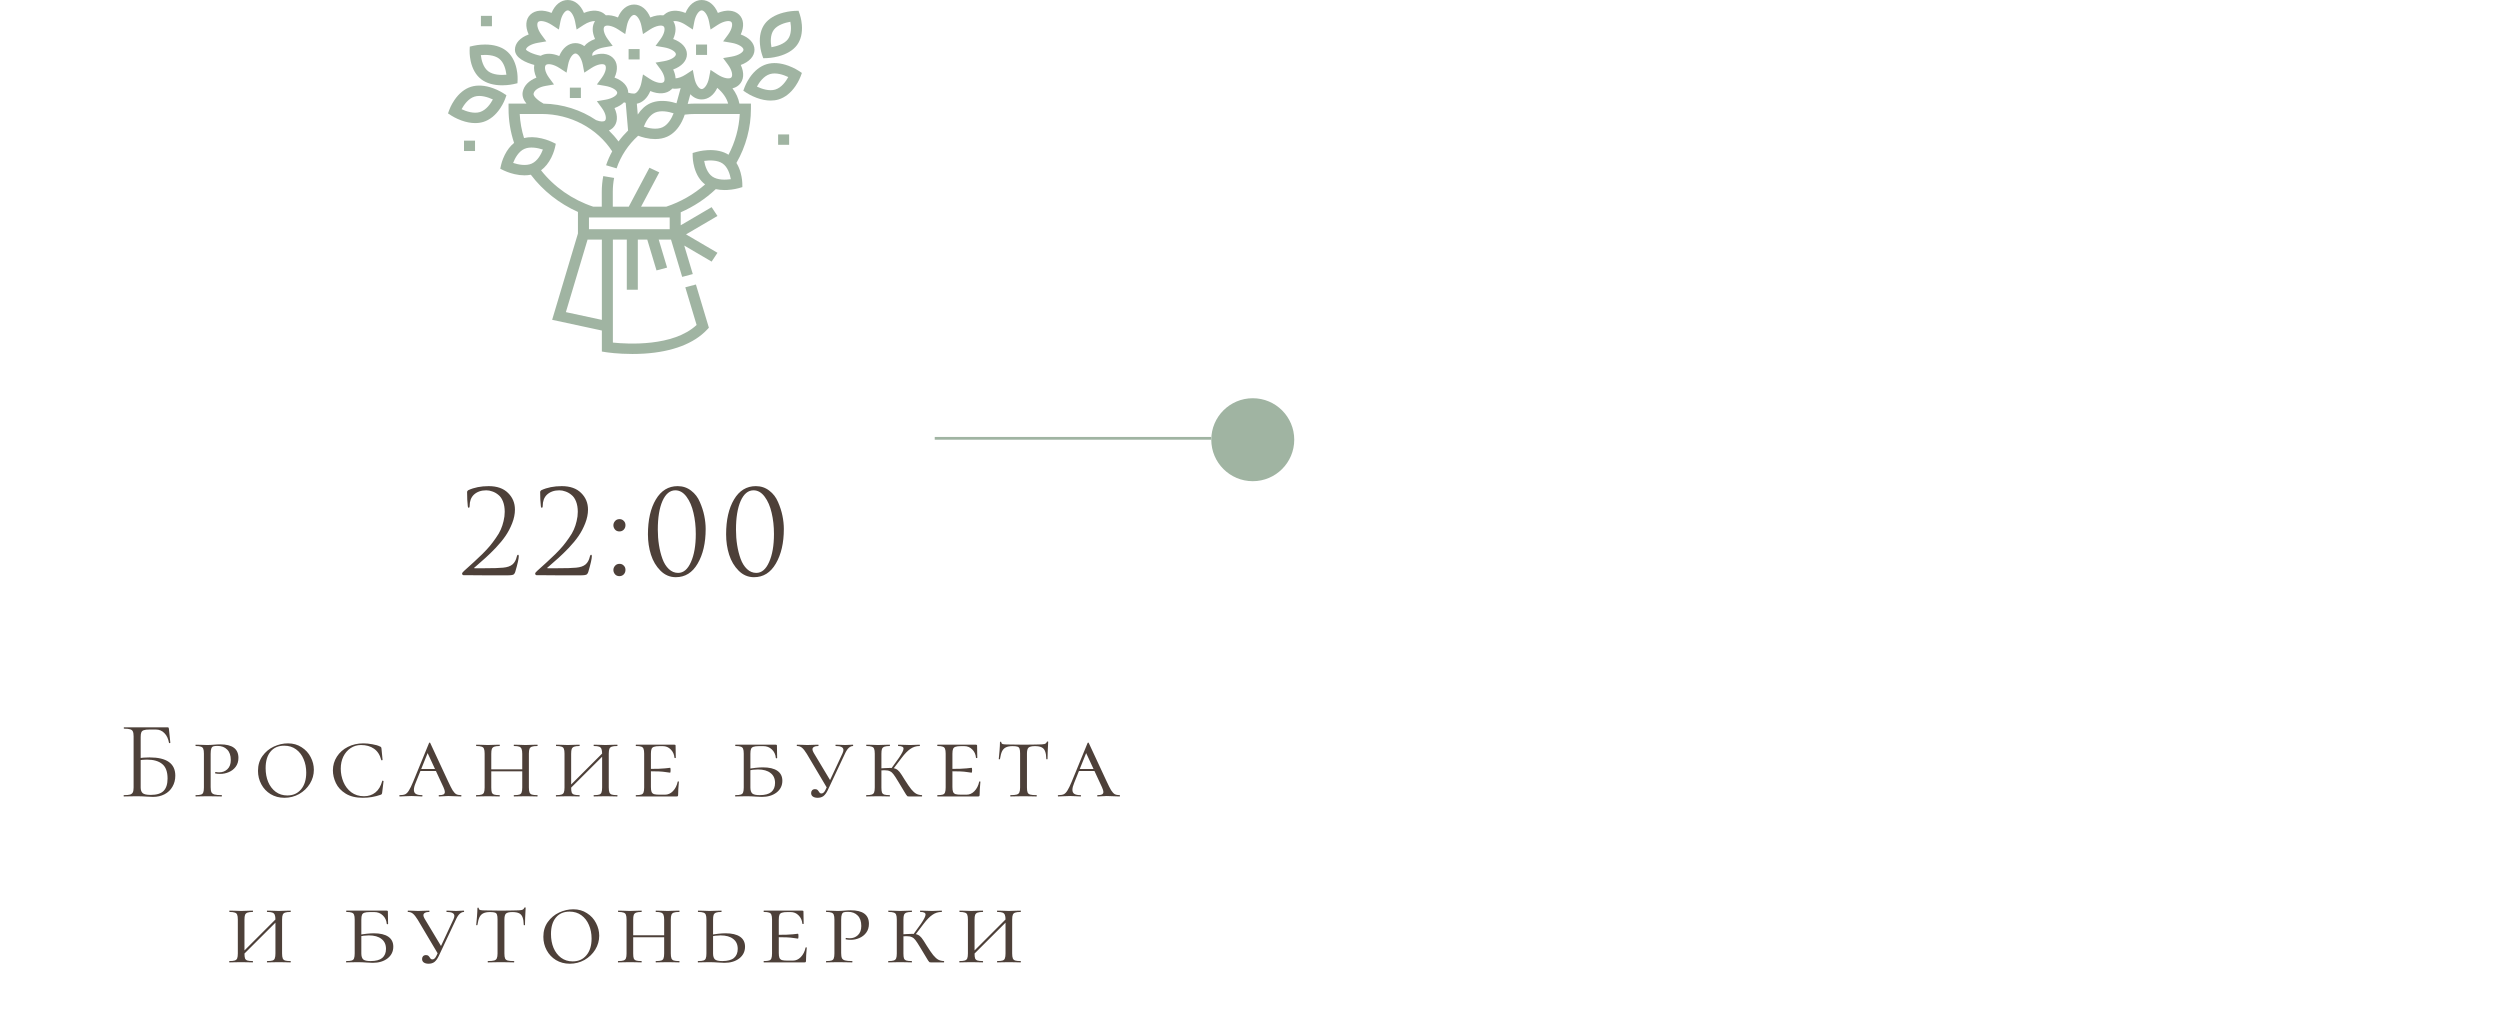 <?xml version="1.0" encoding="UTF-8"?> <svg xmlns="http://www.w3.org/2000/svg" width="452" height="183" viewBox="0 0 452 183" fill="none"> <path d="M132.428 15.97C132.883 15.864 133.287 15.657 133.616 15.347C134.505 14.51 134.599 13.17 133.931 11.746C135.473 11.184 136.413 10.173 136.413 8.99C136.413 7.806 135.471 6.794 133.927 6.232C134.58 4.815 134.489 3.455 133.616 2.633C132.728 1.797 131.304 1.708 129.792 2.337C129.195 0.885 128.121 0 126.865 0C125.607 0 124.533 0.887 123.936 2.341C122.431 1.725 120.986 1.811 120.114 2.633C120.07 2.674 120.002 2.725 119.927 2.777C119.22 2.681 118.412 2.808 117.576 3.155C116.978 1.704 115.905 0.819 114.649 0.819C113.392 0.819 112.319 1.704 111.722 3.155C110.944 2.832 110.19 2.7 109.52 2.76C109.481 2.717 109.443 2.673 109.4 2.633C108.512 1.796 107.088 1.707 105.575 2.336C104.978 0.885 103.905 0 102.648 0C101.392 0 100.319 0.885 99.721 2.336C98.209 1.708 96.785 1.797 95.897 2.633C95.024 3.455 94.933 4.815 95.586 6.232C94.042 6.794 93.1 7.805 93.1 8.99C93.1 10.52 95.159 11.349 96.594 11.741C96.473 12.428 96.604 13.224 96.982 14.039C95.623 14.565 94.71 15.495 94.504 16.625C94.359 17.422 94.691 18.137 95.185 18.73H91.946V19.668C91.946 21.777 92.283 23.85 92.946 25.842C92.283 26.371 91.71 27.102 91.261 28.002C90.786 28.952 90.603 29.777 90.596 29.812L90.445 30.506L91.113 30.833C91.147 30.849 91.942 31.235 93.025 31.485C93.65 31.63 94.251 31.701 94.818 31.701C95.223 31.701 95.61 31.665 95.977 31.592C98.156 34.48 101.11 36.807 104.492 38.319V42.219L99.827 57.822L108.817 59.759V63.559L109.65 63.689C109.751 63.705 111.676 64 114.331 64C115.016 64 115.751 63.98 116.514 63.931C121.553 63.606 125.457 62.12 127.803 59.634L128.166 59.251L125.821 51.436L123.903 51.946L125.946 58.754C121.715 62.702 113.452 62.213 110.81 61.939V43.315H113.326V52.383H115.318V43.315H117.023L118.696 48.89L120.613 48.38L119.094 43.315H121.315L123.338 50.062L125.256 49.552L123.71 44.396L128.662 47.299L129.716 45.706L124.035 42.377L129.716 39.047L128.662 37.454L123.073 40.73V38.384C125.423 37.355 127.579 35.934 129.413 34.194C129.907 34.303 130.441 34.359 131.008 34.359C131.168 34.359 131.33 34.355 131.494 34.346C132.608 34.287 133.465 34.045 133.501 34.035L134.221 33.829L134.208 33.12C134.207 33.085 134.188 32.242 133.906 31.227C133.723 30.564 133.466 29.972 133.145 29.46C134.862 26.465 135.768 23.093 135.768 19.668V18.73H133.683C133.509 17.77 133.085 16.84 132.428 15.97ZM121.535 18.459C120.027 18.11 118.654 18.184 117.564 18.674C116.689 19.067 115.92 19.763 115.308 20.708L115.14 18.751C116.182 18.552 117.058 17.721 117.576 16.462C119.089 17.091 120.512 17.002 121.4 16.166C121.455 16.115 121.506 16.062 121.554 16.007C122.021 16.075 122.532 16.045 123.064 15.92L122.309 18.672C122.075 18.598 121.815 18.524 121.535 18.459ZM121.786 20.484C121.455 21.354 120.799 22.555 119.766 23.019C118.732 23.483 117.327 23.207 116.402 22.902C116.733 22.032 117.389 20.831 118.422 20.367H118.422C119.456 19.903 120.861 20.179 121.786 20.484ZM111.826 25.579C111.302 24.87 110.72 24.208 110.09 23.595C110.35 23.482 110.586 23.332 110.79 23.14C111.678 22.304 111.772 20.963 111.105 19.539C111.816 19.28 112.397 18.924 112.818 18.501C112.923 18.537 113.026 18.569 113.128 18.596L113.557 23.599C112.924 24.216 112.344 24.878 111.826 25.579ZM124.815 17.04C125.382 17.641 126.088 17.979 126.865 17.979C128.049 17.979 129.071 17.192 129.684 15.886C130.709 16.76 131.38 17.731 131.647 18.73H125.738C125.27 18.73 124.802 18.748 124.336 18.785L124.815 17.04ZM123.987 4.51L125.26 5.341L125.535 3.906C125.776 2.652 126.413 1.876 126.865 1.876C127.317 1.876 127.953 2.652 128.194 3.906L128.47 5.341L129.742 4.51C130.855 3.784 131.888 3.659 132.207 3.96C132.527 4.261 132.394 5.233 131.623 6.28L130.74 7.479L132.264 7.738C133.596 7.965 134.42 8.564 134.42 8.99C134.42 9.415 133.596 10.015 132.264 10.242L130.74 10.501L131.623 11.699C132.394 12.746 132.527 13.719 132.207 14.02C131.888 14.321 130.854 14.196 129.742 13.47L128.47 12.638L128.194 14.073C127.953 15.327 127.317 16.104 126.865 16.104C126.413 16.104 125.776 15.327 125.535 14.073L125.26 12.638L123.987 13.47C123.284 13.928 122.62 14.14 122.145 14.165C122.118 13.661 121.976 13.12 121.715 12.565C123.257 12.003 124.197 10.992 124.197 9.809C124.197 8.625 123.255 7.614 121.711 7.052C122.268 5.843 122.282 4.676 121.732 3.849C122.18 3.716 123.055 3.901 123.987 4.51ZM111.771 5.329L113.044 6.161L113.319 4.726C113.56 3.472 114.197 2.695 114.649 2.695C115.1 2.695 115.737 3.472 115.978 4.726L116.254 6.161L117.526 5.329C118.639 4.603 119.672 4.478 119.991 4.779C120.311 5.08 120.178 6.052 119.407 7.099L118.524 8.298L120.048 8.557C121.38 8.784 122.204 9.384 122.204 9.809C122.204 10.234 121.38 10.834 120.048 11.061L118.524 11.32L119.407 12.518C120.178 13.565 120.311 14.538 119.991 14.839C119.672 15.14 118.639 15.015 117.526 14.289L116.254 13.457L115.978 14.892C115.737 16.146 115.101 16.922 114.649 16.922C114.346 16.922 113.957 16.877 113.585 16.765C113.575 15.59 112.638 14.587 111.105 14.027C111.772 12.603 111.678 11.263 110.789 10.427C109.921 9.609 108.541 9.507 107.067 10.091C107.083 9.992 107.093 9.898 107.093 9.809C107.093 9.384 107.918 8.784 109.249 8.557L110.774 8.298L109.891 7.099C109.119 6.052 108.986 5.08 109.306 4.779C109.626 4.478 110.659 4.603 111.771 5.329ZM95.094 8.96C95.131 8.537 95.948 7.96 97.249 7.738L98.773 7.479L97.891 6.28C97.119 5.233 96.986 4.261 97.306 3.96C97.625 3.659 98.659 3.784 99.771 4.51L101.043 5.341L101.319 3.906C101.56 2.652 102.197 1.876 102.648 1.876C103.1 1.876 103.737 2.652 103.978 3.906L104.254 5.341L105.526 4.51C106.338 3.98 107.107 3.771 107.588 3.814C107.015 4.643 107.021 5.825 107.587 7.051C106.737 7.36 106.071 7.805 105.643 8.339C105.167 7.987 104.623 7.794 104.038 7.794C102.782 7.794 101.708 8.678 101.111 10.13C99.838 9.601 98.63 9.582 97.75 10.087C96.201 9.763 95.239 9.218 95.094 8.96ZM96.468 16.942C96.587 16.29 97.439 15.736 98.639 15.532L100.163 15.272L99.28 14.074C98.508 13.027 98.376 12.054 98.695 11.753C99.015 11.453 100.048 11.578 101.16 12.304L102.433 13.135L102.708 11.7C102.949 10.446 103.586 9.67 104.038 9.67C104.49 9.67 105.126 10.446 105.367 11.7L105.643 13.135L106.915 12.304C108.028 11.578 109.061 11.452 109.38 11.754C109.7 12.054 109.567 13.027 108.795 14.074L107.913 15.272L109.437 15.532C110.769 15.759 111.593 16.358 111.593 16.784C111.593 17.209 110.769 17.808 109.437 18.035L107.913 18.295L108.795 19.493C109.567 20.54 109.7 21.513 109.38 21.814C109.178 22.004 108.591 22.051 107.773 21.716C105.034 19.872 101.732 18.805 98.273 18.736C97.406 18.27 96.379 17.431 96.468 16.942ZM92.775 29.46C93.106 28.59 93.761 27.389 94.795 26.925C95.827 26.461 97.23 26.736 98.155 27.041C97.852 27.844 97.227 29.088 96.138 29.577C95.105 30.041 93.7 29.765 92.775 29.46ZM121.08 41.438H106.484V39.32H121.08V41.438ZM108.817 57.834L102.312 56.433L106.234 43.315H108.817V57.834ZM128.805 31.934C127.879 31.299 127.468 30.005 127.312 29.094C128.282 28.953 129.716 28.924 130.642 29.558C131.568 30.193 131.979 31.488 132.135 32.399C131.165 32.539 129.731 32.569 128.805 31.934ZM131.716 27.978C130.75 27.354 129.453 27.066 127.953 27.146C126.839 27.206 125.982 27.448 125.946 27.458L125.226 27.663L125.239 28.372C125.24 28.407 125.259 29.25 125.541 30.266C125.913 31.608 126.583 32.667 127.484 33.343C125.467 35.123 123.068 36.501 120.471 37.362H115.908L119.199 31.166L117.416 30.327L113.68 37.362H110.794V34.677C110.794 33.834 110.873 32.991 111.03 32.169L109.069 31.837C108.891 32.768 108.801 33.724 108.801 34.677V37.362H107.243C103.495 36.12 100.187 33.806 97.819 30.789C98.554 30.252 99.185 29.475 99.672 28.5C100.147 27.55 100.329 26.725 100.337 26.69L100.488 25.996L99.82 25.67C99.786 25.653 98.99 25.268 97.907 25.017C96.752 24.75 95.676 24.732 94.745 24.958C94.305 23.544 94.041 22.088 93.963 20.606H97.916C103.129 20.606 107.978 23.183 110.685 27.362C110.242 28.167 109.873 29.008 109.582 29.878L111.482 30.442C112.232 28.202 113.573 26.174 115.376 24.54C115.708 24.665 116.149 24.81 116.653 24.927C117.278 25.072 117.879 25.143 118.446 25.143C119.25 25.143 119.986 24.999 120.624 24.712C121.714 24.223 122.639 23.265 123.3 21.942C123.53 21.481 123.692 21.05 123.798 20.724C124.439 20.646 125.089 20.606 125.738 20.606H133.751C133.614 23.173 132.919 25.686 131.716 27.978Z" fill="#A0B4A2"></path> <path d="M113.652 8.871H115.645V10.747H113.652V8.871Z" fill="#A0B4A2"></path> <path d="M103.032 15.845H105.024V17.721H103.032V15.845Z" fill="#A0B4A2"></path> <path d="M125.843 8.052H127.836V9.928H125.843V8.052Z" fill="#A0B4A2"></path> <path d="M87.002 14.331C87.934 15.046 89.243 15.424 90.788 15.424C90.794 15.424 90.8 15.424 90.805 15.424C91.921 15.422 92.791 15.225 92.827 15.216L93.558 15.048L93.586 14.34C93.588 14.305 93.618 13.462 93.395 12.433C93.086 11.001 92.428 9.863 91.492 9.145C90.56 8.43 89.251 8.052 87.706 8.052C87.7 8.052 87.694 8.052 87.688 8.052C86.573 8.054 85.703 8.251 85.666 8.26L84.935 8.428L84.907 9.136C84.906 9.171 84.876 10.014 85.098 11.043C85.408 12.475 86.066 13.612 87.002 14.331ZM90.233 10.599C91.121 11.281 91.456 12.595 91.558 13.512C90.582 13.602 89.148 13.558 88.261 12.877C87.373 12.195 87.038 10.881 86.936 9.964C87.912 9.873 89.346 9.918 90.233 10.599Z" fill="#A0B4A2"></path> <path d="M142.562 11.894C141.117 11.359 139.745 11.261 138.596 11.61C137.448 11.959 136.395 12.793 135.553 14.021C134.949 14.904 134.652 15.699 134.639 15.732L134.392 16.401L135.008 16.808C135.039 16.829 135.773 17.311 136.811 17.694C137.69 18.019 138.541 18.183 139.332 18.183C139.842 18.183 140.327 18.115 140.777 17.978C141.926 17.629 142.978 16.795 143.82 15.567C144.425 14.684 144.722 13.889 144.734 13.856L144.982 13.187L144.365 12.78C144.335 12.759 143.6 12.277 142.562 11.894ZM140.166 16.192C139.077 16.523 137.726 16.075 136.852 15.657C137.265 14.899 138.06 13.744 139.208 13.396C140.297 13.065 141.648 13.513 142.522 13.931C142.109 14.689 141.313 15.844 140.166 16.192Z" fill="#A0B4A2"></path> <path d="M137.763 9.853L137.995 10.527L138.747 10.501C138.785 10.5 139.679 10.466 140.753 10.182C142.248 9.786 143.404 9.085 144.096 8.154C144.788 7.223 145.092 5.96 144.976 4.502C144.892 3.455 144.619 2.652 144.607 2.619L144.375 1.944L143.623 1.97C143.586 1.971 142.691 2.005 141.618 2.289C140.123 2.685 138.966 3.386 138.274 4.317C137.582 5.249 137.278 6.511 137.395 7.969C137.479 9.017 137.752 9.819 137.763 9.853ZM139.907 5.393C140.564 4.51 141.931 4.099 142.895 3.935C143.062 4.845 143.12 6.195 142.464 7.078C141.808 7.961 140.443 8.372 139.479 8.536C139.322 7.696 139.215 6.324 139.907 5.393Z" fill="#A0B4A2"></path> <path d="M91.566 17.221L90.947 16.818C90.916 16.798 90.178 16.321 89.137 15.944C87.688 15.419 86.316 15.33 85.17 15.686C84.023 16.042 82.977 16.883 82.144 18.117C81.546 19.003 81.255 19.8 81.243 19.833L81 20.504L81.619 20.907C81.65 20.928 82.388 21.404 83.429 21.782C84.296 22.096 85.136 22.254 85.916 22.254C86.44 22.254 86.936 22.183 87.397 22.04C88.543 21.683 89.589 20.843 90.422 19.609C91.02 18.722 91.311 17.926 91.323 17.892L91.566 17.221ZM86.772 20.258C85.686 20.595 84.331 20.156 83.454 19.744C83.862 18.984 84.649 17.823 85.794 17.468C86.88 17.13 88.235 17.57 89.112 17.981C88.704 18.742 87.917 19.902 86.772 20.258Z" fill="#A0B4A2"></path> <path d="M86.951 2.867H88.944V4.743H86.951V2.867Z" fill="#A0B4A2"></path> <path d="M140.683 24.304H142.676V26.18H140.683V24.304Z" fill="#A0B4A2"></path> <path d="M83.892 25.429H85.885V27.305H83.892V25.429Z" fill="#A0B4A2"></path> <path d="M91.799 104.021C90.189 104.021 88.922 104.021 87.998 104.021C87.074 104.021 86.178 104.014 85.31 104C84.442 104 83.952 104 83.84 104C83.77 104 83.7 103.972 83.63 103.916C83.574 103.86 83.546 103.79 83.546 103.706C83.546 103.594 83.672 103.426 83.924 103.202C84.652 102.544 85.233 102.019 85.667 101.627C86.101 101.235 86.612 100.752 87.2 100.178C87.788 99.59 88.25 99.093 88.586 98.687C88.922 98.281 89.279 97.805 89.657 97.259C90.049 96.713 90.343 96.209 90.539 95.747C90.749 95.271 90.917 94.76 91.043 94.214C91.183 93.654 91.253 93.094 91.253 92.534C91.253 91.82 91.148 91.197 90.938 90.665C90.728 90.133 90.448 89.734 90.098 89.468C89.762 89.188 89.405 88.985 89.027 88.859C88.663 88.719 88.292 88.649 87.914 88.649C86.99 88.649 86.241 88.915 85.667 89.447C85.163 89.937 84.911 90.616 84.911 91.484C84.911 91.694 84.855 91.799 84.743 91.799C84.645 91.799 84.589 91.708 84.575 91.526C84.491 90.77 84.449 89.909 84.449 88.943C84.449 88.831 84.519 88.726 84.659 88.628C85.723 88.138 86.955 87.893 88.355 87.893C89.867 87.893 91.036 88.306 91.862 89.132C92.688 89.944 93.101 90.945 93.101 92.135C93.101 92.933 92.933 93.759 92.597 94.613C92.261 95.467 91.855 96.237 91.379 96.923C90.917 97.595 90.336 98.302 89.636 99.044C88.936 99.772 88.32 100.374 87.788 100.85C87.256 101.326 86.668 101.844 86.024 102.404C85.926 102.488 85.849 102.551 85.793 102.593C85.737 102.635 85.716 102.67 85.73 102.698C85.744 102.726 85.779 102.74 85.835 102.74H87.368C89.132 102.74 90.329 102.705 90.959 102.635C91.715 102.565 92.282 102.369 92.66 102.047C93.038 101.725 93.297 101.249 93.437 100.619C93.479 100.409 93.556 100.304 93.668 100.304C93.752 100.304 93.794 100.388 93.794 100.556C93.794 101.004 93.584 101.942 93.164 103.37C93.08 103.65 92.947 103.832 92.765 103.916C92.583 103.986 92.261 104.021 91.799 104.021ZM105.01 104.021C103.4 104.021 102.133 104.021 101.209 104.021C100.285 104.021 99.389 104.014 98.521 104C97.653 104 97.163 104 97.051 104C96.981 104 96.911 103.972 96.841 103.916C96.785 103.86 96.757 103.79 96.757 103.706C96.757 103.594 96.883 103.426 97.135 103.202C97.863 102.544 98.444 102.019 98.878 101.627C99.312 101.235 99.823 100.752 100.411 100.178C100.999 99.59 101.461 99.093 101.797 98.687C102.133 98.281 102.49 97.805 102.868 97.259C103.26 96.713 103.554 96.209 103.75 95.747C103.96 95.271 104.128 94.76 104.254 94.214C104.394 93.654 104.464 93.094 104.464 92.534C104.464 91.82 104.359 91.197 104.149 90.665C103.939 90.133 103.659 89.734 103.309 89.468C102.973 89.188 102.616 88.985 102.238 88.859C101.874 88.719 101.503 88.649 101.125 88.649C100.201 88.649 99.452 88.915 98.878 89.447C98.374 89.937 98.122 90.616 98.122 91.484C98.122 91.694 98.066 91.799 97.954 91.799C97.856 91.799 97.8 91.708 97.786 91.526C97.702 90.77 97.66 89.909 97.66 88.943C97.66 88.831 97.73 88.726 97.87 88.628C98.934 88.138 100.166 87.893 101.566 87.893C103.078 87.893 104.247 88.306 105.073 89.132C105.899 89.944 106.312 90.945 106.312 92.135C106.312 92.933 106.144 93.759 105.808 94.613C105.472 95.467 105.066 96.237 104.59 96.923C104.128 97.595 103.547 98.302 102.847 99.044C102.147 99.772 101.531 100.374 100.999 100.85C100.467 101.326 99.879 101.844 99.235 102.404C99.137 102.488 99.06 102.551 99.004 102.593C98.948 102.635 98.927 102.67 98.941 102.698C98.955 102.726 98.99 102.74 99.046 102.74H100.579C102.343 102.74 103.54 102.705 104.17 102.635C104.926 102.565 105.493 102.369 105.871 102.047C106.249 101.725 106.508 101.249 106.648 100.619C106.69 100.409 106.767 100.304 106.879 100.304C106.963 100.304 107.005 100.388 107.005 100.556C107.005 101.004 106.795 101.942 106.375 103.37C106.291 103.65 106.158 103.832 105.976 103.916C105.794 103.986 105.472 104.021 105.01 104.021ZM111.993 104.168C111.657 104.168 111.391 104.056 111.195 103.832C110.999 103.594 110.901 103.335 110.901 103.055C110.901 102.775 110.999 102.523 111.195 102.299C111.391 102.061 111.664 101.942 112.014 101.942C112.322 101.942 112.574 102.047 112.77 102.257C112.98 102.453 113.085 102.712 113.085 103.034C113.085 103.356 112.98 103.629 112.77 103.853C112.56 104.063 112.301 104.168 111.993 104.168ZM111.993 96.083C111.657 96.083 111.391 95.971 111.195 95.747C110.999 95.509 110.901 95.25 110.901 94.97C110.901 94.69 110.999 94.438 111.195 94.214C111.391 93.976 111.664 93.857 112.014 93.857C112.322 93.857 112.574 93.962 112.77 94.172C112.98 94.368 113.085 94.627 113.085 94.949C113.085 95.271 112.98 95.544 112.77 95.768C112.56 95.978 112.301 96.083 111.993 96.083ZM127.584 95.642C127.584 98.162 127.101 100.248 126.135 101.9C125.183 103.538 123.867 104.357 122.187 104.357C121.123 104.357 120.199 103.965 119.415 103.181C118.631 102.397 118.057 101.431 117.693 100.283C117.329 99.135 117.147 97.91 117.147 96.608C117.147 94.004 117.623 91.904 118.575 90.308C119.527 88.698 120.843 87.893 122.523 87.893C123.447 87.893 124.259 88.166 124.959 88.712C125.659 89.244 126.184 89.93 126.534 90.77C126.898 91.596 127.164 92.422 127.332 93.248C127.5 94.074 127.584 94.872 127.584 95.642ZM125.799 96.545C125.799 95.173 125.659 93.899 125.379 92.723C125.113 91.547 124.693 90.574 124.119 89.804C123.545 89.034 122.873 88.649 122.103 88.649C121.123 88.649 120.346 89.293 119.772 90.581C119.212 91.869 118.932 93.591 118.932 95.747C118.932 96.713 119.002 97.644 119.142 98.54C119.282 99.436 119.492 100.269 119.772 101.039C120.052 101.809 120.437 102.425 120.927 102.887C121.417 103.349 121.977 103.58 122.607 103.58C123.573 103.58 124.343 102.929 124.917 101.627C125.505 100.325 125.799 98.631 125.799 96.545ZM141.718 95.642C141.718 98.162 141.235 100.248 140.269 101.9C139.317 103.538 138.001 104.357 136.321 104.357C135.257 104.357 134.333 103.965 133.549 103.181C132.765 102.397 132.191 101.431 131.827 100.283C131.463 99.135 131.281 97.91 131.281 96.608C131.281 94.004 131.757 91.904 132.709 90.308C133.661 88.698 134.977 87.893 136.657 87.893C137.581 87.893 138.393 88.166 139.093 88.712C139.793 89.244 140.318 89.93 140.668 90.77C141.032 91.596 141.298 92.422 141.466 93.248C141.634 94.074 141.718 94.872 141.718 95.642ZM139.933 96.545C139.933 95.173 139.793 93.899 139.513 92.723C139.247 91.547 138.827 90.574 138.253 89.804C137.679 89.034 137.007 88.649 136.237 88.649C135.257 88.649 134.48 89.293 133.906 90.581C133.346 91.869 133.066 93.591 133.066 95.747C133.066 96.713 133.136 97.644 133.276 98.54C133.416 99.436 133.626 100.269 133.906 101.039C134.186 101.809 134.571 102.425 135.061 102.887C135.551 103.349 136.111 103.58 136.741 103.58C137.707 103.58 138.477 102.929 139.051 101.627C139.639 100.325 139.933 98.631 139.933 96.545Z" fill="#4D4039"></path> <path d="M27.655 144.08C27.295 144.08 26.875 144.06 26.395 144.02C26.195 144.007 25.955 143.993 25.675 143.98C25.395 143.967 25.095 143.96 24.775 143.96L23.415 143.98C23.175 143.993 22.835 144 22.395 144C22.369 144 22.355 143.96 22.355 143.88C22.355 143.8 22.369 143.76 22.395 143.76C22.902 143.76 23.275 143.727 23.515 143.66C23.755 143.58 23.922 143.447 24.015 143.26C24.108 143.073 24.155 142.78 24.155 142.38V133.12C24.155 132.72 24.108 132.427 24.015 132.24C23.935 132.053 23.775 131.927 23.535 131.86C23.308 131.78 22.942 131.74 22.435 131.74C22.395 131.74 22.375 131.7 22.375 131.62C22.375 131.54 22.395 131.5 22.435 131.5H30.315C30.395 131.5 30.448 131.52 30.475 131.56C30.502 131.587 30.522 131.647 30.535 131.74L30.795 134.28C30.795 134.32 30.755 134.347 30.675 134.36C30.608 134.36 30.569 134.34 30.555 134.3C30.422 133.553 30.142 132.967 29.715 132.54C29.302 132.113 28.788 131.9 28.175 131.9H27.035C26.569 131.9 26.222 131.94 25.995 132.02C25.782 132.087 25.635 132.213 25.555 132.4C25.475 132.573 25.435 132.853 25.435 133.24V142.38C25.435 142.847 25.555 143.187 25.795 143.4C26.035 143.613 26.522 143.72 27.255 143.72C28.322 143.72 29.095 143.48 29.575 143C30.055 142.507 30.295 141.76 30.295 140.76C30.295 139.533 29.975 138.66 29.335 138.14C28.695 137.607 27.775 137.34 26.575 137.34C26.135 137.34 25.575 137.387 24.895 137.48L24.855 137.1C25.642 136.993 26.369 136.94 27.035 136.94C30.142 136.94 31.695 138.04 31.695 140.24C31.695 140.987 31.522 141.653 31.175 142.24C30.842 142.827 30.369 143.28 29.755 143.6C29.142 143.92 28.442 144.08 27.655 144.08ZM38.087 142.3C38.087 142.727 38.134 143.04 38.227 143.24C38.321 143.427 38.501 143.56 38.767 143.64C39.047 143.72 39.481 143.76 40.068 143.76C40.108 143.76 40.127 143.8 40.127 143.88C40.127 143.96 40.108 144 40.068 144C39.587 144 39.221 143.993 38.968 143.98L37.487 143.96L36.307 143.98C36.081 143.993 35.774 144 35.388 144C35.361 144 35.347 143.96 35.347 143.88C35.347 143.8 35.361 143.76 35.388 143.76C35.828 143.76 36.148 143.727 36.347 143.66C36.547 143.593 36.681 143.467 36.748 143.28C36.828 143.08 36.867 142.78 36.867 142.38V136.26C36.867 135.86 36.828 135.567 36.748 135.38C36.681 135.193 36.541 135.067 36.328 135C36.127 134.92 35.814 134.88 35.388 134.88C35.361 134.88 35.347 134.84 35.347 134.76C35.347 134.68 35.361 134.64 35.388 134.64L36.288 134.66C36.794 134.687 37.188 134.7 37.468 134.7C37.694 134.7 37.907 134.693 38.108 134.68C38.321 134.667 38.501 134.653 38.648 134.64C39.074 134.6 39.461 134.58 39.807 134.58C42.008 134.58 43.108 135.393 43.108 137.02C43.108 137.66 42.941 138.2 42.608 138.64C42.288 139.067 41.874 139.387 41.367 139.6C40.874 139.813 40.361 139.92 39.828 139.92C39.468 139.92 39.174 139.893 38.947 139.84C38.907 139.84 38.888 139.807 38.888 139.74C38.888 139.633 38.928 139.58 39.008 139.58C39.208 139.62 39.414 139.64 39.627 139.64C40.214 139.64 40.708 139.453 41.108 139.08C41.521 138.693 41.727 138.14 41.727 137.42C41.727 136.58 41.508 135.947 41.068 135.52C40.641 135.08 40.061 134.86 39.328 134.86C38.981 134.86 38.727 134.887 38.568 134.94C38.407 134.993 38.288 135.12 38.208 135.32C38.127 135.52 38.087 135.847 38.087 136.3V142.3ZM51.426 144.24C50.492 144.24 49.659 144.02 48.926 143.58C48.206 143.14 47.646 142.547 47.246 141.8C46.846 141.053 46.646 140.247 46.646 139.38C46.646 138.34 46.912 137.447 47.446 136.7C47.992 135.94 48.679 135.367 49.506 134.98C50.346 134.593 51.199 134.4 52.066 134.4C52.999 134.4 53.819 134.633 54.526 135.1C55.246 135.553 55.792 136.147 56.166 136.88C56.552 137.613 56.746 138.38 56.746 139.18C56.746 140.073 56.506 140.913 56.026 141.7C55.546 142.473 54.899 143.093 54.086 143.56C53.272 144.013 52.386 144.24 51.426 144.24ZM51.946 143.82C52.986 143.82 53.812 143.453 54.426 142.72C55.052 141.987 55.366 140.973 55.366 139.68C55.366 138.787 55.206 137.973 54.886 137.24C54.579 136.507 54.126 135.92 53.526 135.48C52.926 135.04 52.212 134.82 51.386 134.82C50.319 134.82 49.492 135.18 48.906 135.9C48.319 136.607 48.026 137.6 48.026 138.88C48.026 139.8 48.179 140.633 48.486 141.38C48.806 142.127 49.259 142.72 49.846 143.16C50.446 143.6 51.146 143.82 51.946 143.82ZM65.689 134.4C66.195 134.4 66.735 134.453 67.309 134.56C67.895 134.653 68.369 134.793 68.729 134.98C68.822 135.02 68.882 135.06 68.909 135.1C68.935 135.14 68.955 135.213 68.969 135.32L69.169 137.38C69.169 137.42 69.129 137.447 69.049 137.46C68.982 137.473 68.942 137.453 68.929 137.4C68.689 136.48 68.249 135.8 67.609 135.36C66.982 134.92 66.202 134.7 65.269 134.7C64.575 134.7 63.949 134.887 63.389 135.26C62.829 135.633 62.389 136.147 62.069 136.8C61.762 137.44 61.609 138.167 61.609 138.98C61.609 139.807 61.769 140.607 62.089 141.38C62.409 142.14 62.882 142.76 63.509 143.24C64.149 143.72 64.915 143.96 65.809 143.96C66.622 143.96 67.309 143.733 67.869 143.28C68.442 142.827 68.855 142.133 69.109 141.2C69.109 141.16 69.142 141.14 69.209 141.14C69.235 141.14 69.262 141.153 69.289 141.18C69.329 141.193 69.349 141.207 69.349 141.22L69.089 143.34C69.075 143.447 69.055 143.52 69.029 143.56C69.002 143.6 68.929 143.647 68.809 143.7C67.782 144.06 66.715 144.24 65.609 144.24C64.342 144.24 63.302 143.987 62.489 143.48C61.675 142.973 61.089 142.34 60.729 141.58C60.369 140.82 60.189 140.053 60.189 139.28C60.189 138.373 60.429 137.547 60.909 136.8C61.389 136.053 62.049 135.467 62.889 135.04C63.729 134.613 64.662 134.4 65.689 134.4ZM76.01 139.04H79.65L79.79 139.4H75.691L76.01 139.04ZM83.35 143.76C83.404 143.76 83.43 143.8 83.43 143.88C83.43 143.96 83.404 144 83.35 144C83.111 144 82.724 143.987 82.191 143.96C81.657 143.933 81.27 143.92 81.031 143.92C80.817 143.92 80.537 143.933 80.191 143.96C79.844 143.987 79.577 144 79.391 144C79.337 144 79.311 143.96 79.311 143.88C79.311 143.8 79.337 143.76 79.391 143.76C79.751 143.76 80.01 143.72 80.171 143.64C80.344 143.547 80.43 143.393 80.43 143.18C80.43 142.993 80.344 142.707 80.171 142.32L77.13 135.76L77.65 135.32L75.15 141.54C74.937 142.047 74.831 142.467 74.831 142.8C74.831 143.147 74.951 143.393 75.191 143.54C75.43 143.687 75.797 143.76 76.29 143.76C76.357 143.76 76.391 143.8 76.391 143.88C76.391 143.96 76.357 144 76.29 144C76.091 144 75.817 143.987 75.471 143.96C75.097 143.933 74.751 143.92 74.43 143.92C74.097 143.92 73.704 143.933 73.251 143.96C72.85 143.987 72.531 144 72.29 144C72.224 144 72.191 143.96 72.191 143.88C72.191 143.8 72.224 143.76 72.29 143.76C72.704 143.76 73.031 143.707 73.27 143.6C73.51 143.48 73.731 143.253 73.93 142.92C74.144 142.587 74.397 142.067 74.691 141.36L77.57 134.34C77.597 134.287 77.637 134.26 77.691 134.26C77.744 134.26 77.777 134.287 77.79 134.34L81.01 141.26C81.357 142.007 81.63 142.547 81.831 142.88C82.044 143.213 82.257 143.447 82.471 143.58C82.697 143.7 82.99 143.76 83.35 143.76ZM94.422 136.3C94.422 135.9 94.382 135.607 94.302 135.42C94.236 135.22 94.096 135.08 93.882 135C93.682 134.92 93.369 134.88 92.942 134.88C92.902 134.88 92.882 134.84 92.882 134.76C92.882 134.68 92.902 134.64 92.942 134.64L93.822 134.66C94.302 134.687 94.709 134.7 95.042 134.7C95.336 134.7 95.736 134.687 96.242 134.66L97.142 134.64C97.182 134.64 97.202 134.68 97.202 134.76C97.202 134.84 97.182 134.88 97.142 134.88C96.702 134.88 96.376 134.92 96.162 135C95.962 135.067 95.822 135.193 95.742 135.38C95.662 135.567 95.622 135.86 95.622 136.26V142.38C95.622 142.78 95.662 143.08 95.742 143.28C95.822 143.467 95.962 143.593 96.162 143.66C96.376 143.727 96.702 143.76 97.142 143.76C97.182 143.76 97.202 143.8 97.202 143.88C97.202 143.96 97.182 144 97.142 144C96.769 144 96.469 143.993 96.242 143.98L95.042 143.96L93.822 143.98C93.609 143.993 93.316 144 92.942 144C92.902 144 92.882 143.96 92.882 143.88C92.882 143.8 92.902 143.76 92.942 143.76C93.382 143.76 93.702 143.727 93.902 143.66C94.102 143.593 94.236 143.467 94.302 143.28C94.382 143.08 94.422 142.78 94.422 142.38V136.3ZM88.162 139.1H94.942V139.46H88.162V139.1ZM87.622 136.26C87.622 135.86 87.582 135.567 87.502 135.38C87.436 135.193 87.296 135.067 87.082 135C86.882 134.92 86.562 134.88 86.122 134.88C86.096 134.88 86.082 134.84 86.082 134.76C86.082 134.68 86.096 134.64 86.122 134.64L87.022 134.66C87.529 134.687 87.922 134.7 88.202 134.7C88.536 134.7 88.956 134.687 89.462 134.66L90.322 134.64C90.349 134.64 90.362 134.68 90.362 134.76C90.362 134.84 90.349 134.88 90.322 134.88C89.896 134.88 89.576 134.92 89.362 135C89.149 135.08 89.002 135.22 88.922 135.42C88.856 135.607 88.822 135.9 88.822 136.3V142.38C88.822 142.793 88.856 143.093 88.922 143.28C89.002 143.467 89.142 143.593 89.342 143.66C89.542 143.727 89.869 143.76 90.322 143.76C90.349 143.76 90.362 143.8 90.362 143.88C90.362 143.96 90.349 144 90.322 144C89.949 144 89.656 143.993 89.442 143.98L88.202 143.96L87.022 143.98C86.796 143.993 86.489 144 86.102 144C86.076 144 86.062 143.96 86.062 143.88C86.062 143.8 86.076 143.76 86.102 143.76C86.542 143.76 86.862 143.727 87.062 143.66C87.276 143.593 87.422 143.467 87.502 143.28C87.582 143.08 87.622 142.78 87.622 142.38V136.26ZM108.864 136.3C108.864 135.9 108.824 135.607 108.744 135.42C108.677 135.22 108.537 135.08 108.324 135C108.124 134.92 107.81 134.88 107.384 134.88C107.344 134.88 107.324 134.84 107.324 134.76C107.324 134.68 107.344 134.64 107.384 134.64L108.264 134.66C108.744 134.687 109.15 134.7 109.484 134.7C109.777 134.7 110.177 134.687 110.684 134.66L111.584 134.64C111.624 134.64 111.644 134.68 111.644 134.76C111.644 134.84 111.624 134.88 111.584 134.88C111.144 134.88 110.817 134.92 110.604 135C110.404 135.067 110.264 135.193 110.184 135.38C110.104 135.567 110.064 135.86 110.064 136.26V142.38C110.064 142.78 110.104 143.08 110.184 143.28C110.264 143.467 110.404 143.593 110.604 143.66C110.817 143.727 111.144 143.76 111.584 143.76C111.624 143.76 111.644 143.8 111.644 143.88C111.644 143.96 111.624 144 111.584 144C111.21 144 110.91 143.993 110.684 143.98L109.484 143.96L108.264 143.98C108.05 143.993 107.757 144 107.384 144C107.344 144 107.324 143.96 107.324 143.88C107.324 143.8 107.344 143.76 107.384 143.76C107.824 143.76 108.144 143.727 108.344 143.66C108.544 143.593 108.677 143.467 108.744 143.28C108.824 143.08 108.864 142.78 108.864 142.38V136.3ZM102.444 142.66L109.384 135.72L109.684 136L102.724 142.94L102.444 142.66ZM102.064 136.26C102.064 135.86 102.024 135.567 101.944 135.38C101.877 135.193 101.737 135.067 101.524 135C101.324 134.92 101.004 134.88 100.564 134.88C100.537 134.88 100.524 134.84 100.524 134.76C100.524 134.68 100.537 134.64 100.564 134.64L101.464 134.66C101.97 134.687 102.364 134.7 102.644 134.7C102.977 134.7 103.397 134.687 103.904 134.66L104.764 134.64C104.79 134.64 104.804 134.68 104.804 134.76C104.804 134.84 104.79 134.88 104.764 134.88C104.337 134.88 104.017 134.92 103.804 135C103.59 135.08 103.444 135.22 103.364 135.42C103.297 135.607 103.264 135.9 103.264 136.3V142.38C103.264 142.793 103.297 143.093 103.364 143.28C103.444 143.467 103.584 143.593 103.784 143.66C103.984 143.727 104.31 143.76 104.764 143.76C104.79 143.76 104.804 143.8 104.804 143.88C104.804 143.96 104.79 144 104.764 144C104.39 144 104.097 143.993 103.884 143.98L102.644 143.96L101.464 143.98C101.237 143.993 100.93 144 100.544 144C100.517 144 100.504 143.96 100.504 143.88C100.504 143.8 100.517 143.76 100.544 143.76C100.984 143.76 101.304 143.727 101.504 143.66C101.717 143.593 101.864 143.467 101.944 143.28C102.024 143.08 102.064 142.78 102.064 142.38V136.26ZM114.985 144C114.958 144 114.945 143.96 114.945 143.88C114.945 143.8 114.958 143.76 114.985 143.76C115.425 143.76 115.745 143.727 115.945 143.66C116.145 143.593 116.278 143.467 116.345 143.28C116.425 143.08 116.465 142.78 116.465 142.38V136.26C116.465 135.86 116.425 135.567 116.345 135.38C116.278 135.193 116.145 135.067 115.945 135C115.745 134.92 115.425 134.88 114.985 134.88C114.958 134.88 114.945 134.84 114.945 134.76C114.945 134.68 114.958 134.64 114.985 134.64H121.945C122.078 134.64 122.145 134.693 122.145 134.8L122.165 136.04C122.178 136.293 122.185 136.613 122.185 137C122.185 137.04 122.145 137.06 122.065 137.06C121.985 137.06 121.945 137.04 121.945 137C121.892 136.387 121.665 135.887 121.265 135.5C120.878 135.1 120.398 134.9 119.825 134.9H119.265C118.798 134.9 118.458 134.94 118.245 135.02C118.032 135.087 117.885 135.213 117.805 135.4C117.725 135.587 117.685 135.88 117.685 136.28V142.3C117.685 142.687 117.725 142.98 117.805 143.18C117.885 143.367 118.032 143.5 118.245 143.58C118.472 143.647 118.812 143.68 119.265 143.68H120.225C120.772 143.68 121.252 143.467 121.665 143.04C122.092 142.6 122.378 142.033 122.525 141.34C122.525 141.3 122.558 141.28 122.625 141.28C122.705 141.28 122.745 141.3 122.745 141.34C122.652 142.3 122.605 143.087 122.605 143.7C122.605 143.807 122.585 143.887 122.545 143.94C122.505 143.98 122.425 144 122.305 144H114.985ZM121.145 139.7C121.092 139.7 120.798 139.66 120.265 139.58C119.745 139.487 118.718 139.44 117.185 139.44V139.02C118.705 139.02 119.725 138.987 120.245 138.92C120.778 138.853 121.078 138.82 121.145 138.82C121.212 138.82 121.245 138.96 121.245 139.24C121.245 139.547 121.212 139.7 121.145 139.7ZM135.67 142.38C135.67 142.887 135.783 143.247 136.01 143.46C136.237 143.66 136.683 143.76 137.35 143.76C138.297 143.76 138.997 143.573 139.45 143.2C139.903 142.813 140.13 142.267 140.13 141.56C140.13 140.773 139.857 140.173 139.31 139.76C138.777 139.333 138.017 139.12 137.03 139.12C136.457 139.12 135.823 139.193 135.13 139.34L135.03 139.06C136.203 138.847 137.17 138.74 137.93 138.74C139.077 138.74 139.95 138.947 140.55 139.36C141.15 139.773 141.45 140.373 141.45 141.16C141.45 142.027 141.103 142.733 140.41 143.28C139.717 143.813 138.823 144.08 137.73 144.08C137.383 144.08 136.977 144.06 136.51 144.02C136.323 144.007 136.103 143.993 135.85 143.98C135.597 143.967 135.323 143.96 135.03 143.96L133.87 143.98C133.643 143.993 133.337 144 132.95 144C132.923 144 132.91 143.96 132.91 143.88C132.91 143.8 132.923 143.76 132.95 143.76C133.403 143.76 133.73 143.727 133.93 143.66C134.143 143.593 134.283 143.467 134.35 143.28C134.43 143.08 134.47 142.78 134.47 142.38V136.26C134.47 135.86 134.43 135.567 134.35 135.38C134.283 135.193 134.143 135.067 133.93 135C133.73 134.92 133.41 134.88 132.97 134.88C132.943 134.88 132.93 134.84 132.93 134.76C132.93 134.68 132.943 134.64 132.97 134.64H140.27C140.403 134.64 140.47 134.693 140.47 134.8L140.49 136.08C140.503 136.333 140.51 136.653 140.51 137.04C140.51 137.08 140.47 137.1 140.39 137.1C140.323 137.1 140.283 137.08 140.27 137.04C140.217 136.413 139.977 135.9 139.55 135.5C139.137 135.1 138.623 134.9 138.01 134.9H137.25C136.783 134.9 136.443 134.94 136.23 135.02C136.017 135.087 135.87 135.213 135.79 135.4C135.71 135.587 135.67 135.88 135.67 136.28V142.38ZM145.872 136.3C145.552 135.78 145.266 135.413 145.012 135.2C144.759 134.987 144.459 134.88 144.112 134.88C144.072 134.88 144.052 134.84 144.052 134.76C144.052 134.68 144.072 134.64 144.112 134.64L144.972 134.66C145.426 134.687 145.752 134.7 145.952 134.7C146.272 134.7 146.672 134.687 147.152 134.66L147.932 134.64C147.972 134.64 147.992 134.68 147.992 134.76C147.992 134.84 147.972 134.88 147.932 134.88C147.612 134.88 147.359 134.933 147.172 135.04C146.986 135.133 146.892 135.28 146.892 135.48C146.892 135.64 146.966 135.847 147.112 136.1L150.232 141.3L149.572 142.54L145.872 136.3ZM152.332 136.2C152.439 135.96 152.492 135.76 152.492 135.6C152.492 135.12 152.032 134.88 151.112 134.88C151.072 134.88 151.052 134.84 151.052 134.76C151.052 134.68 151.072 134.64 151.112 134.64L151.792 134.66C152.166 134.687 152.506 134.7 152.812 134.7C153.079 134.7 153.372 134.687 153.692 134.66L154.212 134.64C154.239 134.64 154.252 134.68 154.252 134.76C154.252 134.84 154.239 134.88 154.212 134.88C153.959 134.88 153.706 134.993 153.452 135.22C153.212 135.433 152.972 135.807 152.732 136.34L149.652 142.88C149.426 143.347 149.172 143.693 148.892 143.92C148.612 144.133 148.259 144.24 147.832 144.24C147.472 144.24 147.186 144.167 146.972 144.02C146.759 143.873 146.652 143.66 146.652 143.38C146.652 143.18 146.712 143.013 146.832 142.88C146.966 142.747 147.139 142.68 147.352 142.68C147.526 142.68 147.659 142.713 147.752 142.78C147.846 142.847 147.939 142.953 148.032 143.1C148.112 143.233 148.186 143.327 148.252 143.38C148.319 143.433 148.412 143.46 148.532 143.46C148.812 143.46 149.059 143.227 149.272 142.76L152.332 136.2ZM164.318 144C164.211 144 164.124 143.987 164.058 143.96C164.004 143.92 163.924 143.82 163.818 143.66C163.711 143.5 163.578 143.28 163.418 143C163.258 142.707 162.924 142.153 162.418 141.34C162.004 140.647 161.704 140.187 161.518 139.96C161.344 139.72 161.138 139.547 160.898 139.44C160.671 139.32 160.338 139.26 159.898 139.26C159.751 139.26 159.451 139.273 158.998 139.3L158.978 138.94L159.918 138.88C160.478 138.853 160.818 138.84 160.938 138.84C161.364 138.84 161.698 138.893 161.938 139C162.191 139.107 162.424 139.293 162.638 139.56C162.851 139.827 163.158 140.293 163.558 140.96C164.038 141.72 164.431 142.293 164.738 142.68C165.058 143.067 165.358 143.34 165.638 143.5C165.931 143.66 166.278 143.747 166.678 143.76C166.704 143.76 166.718 143.8 166.718 143.88C166.718 143.96 166.704 144 166.678 144H164.318ZM156.638 144C156.611 144 156.597 143.96 156.597 143.88C156.597 143.8 156.611 143.76 156.638 143.76C157.078 143.76 157.398 143.727 157.598 143.66C157.811 143.593 157.958 143.467 158.038 143.28C158.118 143.08 158.158 142.78 158.158 142.38V136.26C158.158 135.86 158.118 135.567 158.038 135.38C157.971 135.193 157.831 135.067 157.618 135C157.418 134.92 157.098 134.88 156.658 134.88C156.631 134.88 156.618 134.84 156.618 134.76C156.618 134.68 156.631 134.64 156.658 134.64L157.558 134.66C158.064 134.687 158.458 134.7 158.738 134.7C159.071 134.7 159.491 134.687 159.998 134.66L160.858 134.64C160.884 134.64 160.898 134.68 160.898 134.76C160.898 134.84 160.884 134.88 160.858 134.88C160.431 134.88 160.111 134.92 159.898 135C159.684 135.08 159.538 135.22 159.458 135.42C159.391 135.607 159.358 135.9 159.358 136.3V142.38C159.358 142.793 159.391 143.093 159.458 143.28C159.538 143.467 159.678 143.593 159.878 143.66C160.078 143.727 160.404 143.76 160.858 143.76C160.884 143.76 160.898 143.8 160.898 143.88C160.898 143.96 160.884 144 160.858 144C160.484 144 160.191 143.993 159.978 143.98L158.738 143.96L157.558 143.98C157.331 143.993 157.024 144 156.638 144ZM161.018 139.12L162.558 136.98C163.091 136.193 163.358 135.653 163.358 135.36C163.358 135.187 163.278 135.067 163.118 135C162.971 134.92 162.738 134.88 162.418 134.88C162.378 134.88 162.358 134.84 162.358 134.76C162.358 134.68 162.378 134.64 162.418 134.64L163.178 134.66C163.658 134.687 164.118 134.7 164.558 134.7C164.891 134.7 165.258 134.687 165.658 134.66L166.258 134.64C166.298 134.64 166.318 134.68 166.318 134.76C166.318 134.84 166.298 134.88 166.258 134.88C165.644 134.88 165.091 135.053 164.598 135.4C164.104 135.733 163.578 136.273 163.018 137.02L161.318 139.26L161.018 139.12ZM169.497 144C169.47 144 169.457 143.96 169.457 143.88C169.457 143.8 169.47 143.76 169.497 143.76C169.937 143.76 170.257 143.727 170.457 143.66C170.657 143.593 170.79 143.467 170.857 143.28C170.937 143.08 170.977 142.78 170.977 142.38V136.26C170.977 135.86 170.937 135.567 170.857 135.38C170.79 135.193 170.657 135.067 170.457 135C170.257 134.92 169.937 134.88 169.497 134.88C169.47 134.88 169.457 134.84 169.457 134.76C169.457 134.68 169.47 134.64 169.497 134.64H176.457C176.59 134.64 176.657 134.693 176.657 134.8L176.677 136.04C176.69 136.293 176.697 136.613 176.697 137C176.697 137.04 176.657 137.06 176.577 137.06C176.497 137.06 176.457 137.04 176.457 137C176.404 136.387 176.177 135.887 175.777 135.5C175.39 135.1 174.91 134.9 174.337 134.9H173.777C173.31 134.9 172.97 134.94 172.757 135.02C172.544 135.087 172.397 135.213 172.317 135.4C172.237 135.587 172.197 135.88 172.197 136.28V142.3C172.197 142.687 172.237 142.98 172.317 143.18C172.397 143.367 172.544 143.5 172.757 143.58C172.984 143.647 173.324 143.68 173.777 143.68H174.737C175.284 143.68 175.764 143.467 176.177 143.04C176.604 142.6 176.89 142.033 177.037 141.34C177.037 141.3 177.07 141.28 177.137 141.28C177.217 141.28 177.257 141.3 177.257 141.34C177.164 142.3 177.117 143.087 177.117 143.7C177.117 143.807 177.097 143.887 177.057 143.94C177.017 143.98 176.937 144 176.817 144H169.497ZM175.657 139.7C175.604 139.7 175.31 139.66 174.777 139.58C174.257 139.487 173.23 139.44 171.697 139.44V139.02C173.217 139.02 174.237 138.987 174.757 138.92C175.29 138.853 175.59 138.82 175.657 138.82C175.724 138.82 175.757 138.96 175.757 139.24C175.757 139.547 175.724 139.7 175.657 139.7ZM183.074 134.9C182.568 134.9 182.168 134.973 181.874 135.12C181.581 135.253 181.348 135.487 181.174 135.82C181.014 136.153 180.888 136.627 180.794 137.24C180.794 137.267 180.754 137.28 180.674 137.28C180.608 137.28 180.574 137.267 180.574 137.24C180.614 136.933 180.661 136.44 180.714 135.76C180.768 135.08 180.794 134.56 180.794 134.2C180.794 134.133 180.834 134.1 180.914 134.1C180.994 134.1 181.034 134.133 181.034 134.2C181.034 134.373 181.134 134.487 181.334 134.54C181.534 134.58 181.781 134.6 182.074 134.6C183.248 134.627 184.254 134.64 185.094 134.64L186.834 134.62C187.074 134.607 187.388 134.6 187.774 134.6C188.254 134.6 188.608 134.573 188.834 134.52C189.061 134.453 189.208 134.32 189.274 134.12C189.301 134.08 189.348 134.06 189.414 134.06C189.481 134.06 189.514 134.08 189.514 134.12C189.434 135.56 189.394 136.6 189.394 137.24C189.394 137.267 189.354 137.28 189.274 137.28C189.208 137.28 189.174 137.267 189.174 137.24C189.161 136.64 189.088 136.173 188.954 135.84C188.834 135.507 188.628 135.267 188.334 135.12C188.041 134.973 187.634 134.9 187.114 134.9C186.541 134.9 186.154 134.993 185.954 135.18C185.768 135.353 185.674 135.713 185.674 136.26V142.38C185.674 142.793 185.714 143.093 185.794 143.28C185.874 143.467 186.028 143.593 186.254 143.66C186.494 143.727 186.874 143.76 187.394 143.76C187.434 143.76 187.454 143.8 187.454 143.88C187.454 143.96 187.434 144 187.394 144C186.981 144 186.661 143.993 186.434 143.98L185.034 143.96L183.694 143.98C183.454 143.993 183.121 144 182.694 144C182.668 144 182.654 143.96 182.654 143.88C182.654 143.8 182.668 143.76 182.694 143.76C183.201 143.76 183.574 143.727 183.814 143.66C184.054 143.593 184.214 143.467 184.294 143.28C184.388 143.08 184.434 142.78 184.434 142.38V136.22C184.434 135.833 184.401 135.553 184.334 135.38C184.281 135.193 184.161 135.067 183.974 135C183.788 134.933 183.488 134.9 183.074 134.9ZM195.073 139.04H198.713L198.853 139.4H194.753L195.073 139.04ZM202.413 143.76C202.466 143.76 202.493 143.8 202.493 143.88C202.493 143.96 202.466 144 202.413 144C202.173 144 201.786 143.987 201.253 143.96C200.72 143.933 200.333 143.92 200.093 143.92C199.88 143.92 199.6 143.933 199.253 143.96C198.906 143.987 198.64 144 198.453 144C198.4 144 198.373 143.96 198.373 143.88C198.373 143.8 198.4 143.76 198.453 143.76C198.813 143.76 199.073 143.72 199.233 143.64C199.406 143.547 199.493 143.393 199.493 143.18C199.493 142.993 199.406 142.707 199.233 142.32L196.193 135.76L196.713 135.32L194.213 141.54C194 142.047 193.893 142.467 193.893 142.8C193.893 143.147 194.013 143.393 194.253 143.54C194.493 143.687 194.86 143.76 195.353 143.76C195.42 143.76 195.453 143.8 195.453 143.88C195.453 143.96 195.42 144 195.353 144C195.153 144 194.88 143.987 194.533 143.96C194.16 143.933 193.813 143.92 193.493 143.92C193.16 143.92 192.766 143.933 192.313 143.96C191.913 143.987 191.593 144 191.353 144C191.286 144 191.253 143.96 191.253 143.88C191.253 143.8 191.286 143.76 191.353 143.76C191.766 143.76 192.093 143.707 192.333 143.6C192.573 143.48 192.793 143.253 192.993 142.92C193.206 142.587 193.46 142.067 193.753 141.36L196.633 134.34C196.66 134.287 196.7 134.26 196.753 134.26C196.806 134.26 196.84 134.287 196.853 134.34L200.073 141.26C200.42 142.007 200.693 142.547 200.893 142.88C201.106 143.213 201.32 143.447 201.533 143.58C201.76 143.7 202.053 143.76 202.413 143.76ZM49.799 166.3C49.799 165.9 49.759 165.607 49.679 165.42C49.613 165.22 49.473 165.08 49.259 165C49.059 164.92 48.746 164.88 48.319 164.88C48.279 164.88 48.259 164.84 48.259 164.76C48.259 164.68 48.279 164.64 48.319 164.64L49.199 164.66C49.679 164.687 50.086 164.7 50.419 164.7C50.713 164.7 51.113 164.687 51.619 164.66L52.519 164.64C52.559 164.64 52.579 164.68 52.579 164.76C52.579 164.84 52.559 164.88 52.519 164.88C52.079 164.88 51.753 164.92 51.539 165C51.339 165.067 51.199 165.193 51.119 165.38C51.039 165.567 50.999 165.86 50.999 166.26V172.38C50.999 172.78 51.039 173.08 51.119 173.28C51.199 173.467 51.339 173.593 51.539 173.66C51.753 173.727 52.079 173.76 52.519 173.76C52.559 173.76 52.579 173.8 52.579 173.88C52.579 173.96 52.559 174 52.519 174C52.146 174 51.846 173.993 51.619 173.98L50.419 173.96L49.199 173.98C48.986 173.993 48.693 174 48.319 174C48.279 174 48.259 173.96 48.259 173.88C48.259 173.8 48.279 173.76 48.319 173.76C48.759 173.76 49.079 173.727 49.279 173.66C49.479 173.593 49.613 173.467 49.679 173.28C49.759 173.08 49.799 172.78 49.799 172.38V166.3ZM43.379 172.66L50.319 165.72L50.619 166L43.659 172.94L43.379 172.66ZM42.999 166.26C42.999 165.86 42.959 165.567 42.879 165.38C42.813 165.193 42.673 165.067 42.459 165C42.259 164.92 41.939 164.88 41.499 164.88C41.473 164.88 41.459 164.84 41.459 164.76C41.459 164.68 41.473 164.64 41.499 164.64L42.399 164.66C42.906 164.687 43.299 164.7 43.579 164.7C43.913 164.7 44.333 164.687 44.839 164.66L45.699 164.64C45.726 164.64 45.739 164.68 45.739 164.76C45.739 164.84 45.726 164.88 45.699 164.88C45.273 164.88 44.953 164.92 44.739 165C44.526 165.08 44.379 165.22 44.299 165.42C44.233 165.607 44.199 165.9 44.199 166.3V172.38C44.199 172.793 44.233 173.093 44.299 173.28C44.379 173.467 44.519 173.593 44.719 173.66C44.919 173.727 45.246 173.76 45.699 173.76C45.726 173.76 45.739 173.8 45.739 173.88C45.739 173.96 45.726 174 45.699 174C45.326 174 45.033 173.993 44.819 173.98L43.579 173.96L42.399 173.98C42.173 173.993 41.866 174 41.479 174C41.453 174 41.439 173.96 41.439 173.88C41.439 173.8 41.453 173.76 41.479 173.76C41.919 173.76 42.239 173.727 42.439 173.66C42.653 173.593 42.799 173.467 42.879 173.28C42.959 173.08 42.999 172.78 42.999 172.38V166.26ZM65.328 172.38C65.328 172.887 65.442 173.247 65.668 173.46C65.895 173.66 66.341 173.76 67.008 173.76C67.955 173.76 68.655 173.573 69.108 173.2C69.561 172.813 69.788 172.267 69.788 171.56C69.788 170.773 69.515 170.173 68.968 169.76C68.435 169.333 67.675 169.12 66.688 169.12C66.115 169.12 65.481 169.193 64.788 169.34L64.688 169.06C65.862 168.847 66.828 168.74 67.588 168.74C68.735 168.74 69.608 168.947 70.208 169.36C70.808 169.773 71.108 170.373 71.108 171.16C71.108 172.027 70.761 172.733 70.068 173.28C69.375 173.813 68.481 174.08 67.388 174.08C67.041 174.08 66.635 174.06 66.168 174.02C65.981 174.007 65.761 173.993 65.508 173.98C65.255 173.967 64.981 173.96 64.688 173.96L63.528 173.98C63.301 173.993 62.995 174 62.608 174C62.581 174 62.568 173.96 62.568 173.88C62.568 173.8 62.581 173.76 62.608 173.76C63.062 173.76 63.388 173.727 63.588 173.66C63.801 173.593 63.941 173.467 64.008 173.28C64.088 173.08 64.128 172.78 64.128 172.38V166.26C64.128 165.86 64.088 165.567 64.008 165.38C63.941 165.193 63.801 165.067 63.588 165C63.388 164.92 63.068 164.88 62.628 164.88C62.602 164.88 62.588 164.84 62.588 164.76C62.588 164.68 62.602 164.64 62.628 164.64H69.928C70.061 164.64 70.128 164.693 70.128 164.8L70.148 166.08C70.162 166.333 70.168 166.653 70.168 167.04C70.168 167.08 70.128 167.1 70.048 167.1C69.981 167.1 69.942 167.08 69.928 167.04C69.875 166.413 69.635 165.9 69.208 165.5C68.795 165.1 68.281 164.9 67.668 164.9H66.908C66.442 164.9 66.102 164.94 65.888 165.02C65.675 165.087 65.528 165.213 65.448 165.4C65.368 165.587 65.328 165.88 65.328 166.28V172.38ZM75.531 166.3C75.21 165.78 74.924 165.413 74.671 165.2C74.417 164.987 74.117 164.88 73.77 164.88C73.731 164.88 73.71 164.84 73.71 164.76C73.71 164.68 73.731 164.64 73.77 164.64L74.63 164.66C75.084 164.687 75.41 164.7 75.611 164.7C75.93 164.7 76.331 164.687 76.811 164.66L77.591 164.64C77.63 164.64 77.65 164.68 77.65 164.76C77.65 164.84 77.63 164.88 77.591 164.88C77.27 164.88 77.017 164.933 76.831 165.04C76.644 165.133 76.55 165.28 76.55 165.48C76.55 165.64 76.624 165.847 76.77 166.1L79.891 171.3L79.231 172.54L75.531 166.3ZM81.99 166.2C82.097 165.96 82.15 165.76 82.15 165.6C82.15 165.12 81.691 164.88 80.77 164.88C80.731 164.88 80.71 164.84 80.71 164.76C80.71 164.68 80.731 164.64 80.77 164.64L81.451 164.66C81.824 164.687 82.164 164.7 82.471 164.7C82.737 164.7 83.031 164.687 83.35 164.66L83.871 164.64C83.897 164.64 83.91 164.68 83.91 164.76C83.91 164.84 83.897 164.88 83.871 164.88C83.617 164.88 83.364 164.993 83.111 165.22C82.871 165.433 82.63 165.807 82.391 166.34L79.311 172.88C79.084 173.347 78.831 173.693 78.55 173.92C78.27 174.133 77.917 174.24 77.49 174.24C77.13 174.24 76.844 174.167 76.63 174.02C76.417 173.873 76.311 173.66 76.311 173.38C76.311 173.18 76.371 173.013 76.49 172.88C76.624 172.747 76.797 172.68 77.01 172.68C77.184 172.68 77.317 172.713 77.41 172.78C77.504 172.847 77.597 172.953 77.691 173.1C77.77 173.233 77.844 173.327 77.91 173.38C77.977 173.433 78.07 173.46 78.191 173.46C78.471 173.46 78.717 173.227 78.93 172.76L81.99 166.2ZM88.596 164.9C88.089 164.9 87.689 164.973 87.396 165.12C87.102 165.253 86.869 165.487 86.696 165.82C86.536 166.153 86.409 166.627 86.316 167.24C86.316 167.267 86.276 167.28 86.196 167.28C86.129 167.28 86.096 167.267 86.096 167.24C86.136 166.933 86.182 166.44 86.236 165.76C86.289 165.08 86.316 164.56 86.316 164.2C86.316 164.133 86.356 164.1 86.436 164.1C86.516 164.1 86.556 164.133 86.556 164.2C86.556 164.373 86.656 164.487 86.856 164.54C87.056 164.58 87.302 164.6 87.596 164.6C88.769 164.627 89.776 164.64 90.616 164.64L92.356 164.62C92.596 164.607 92.909 164.6 93.296 164.6C93.776 164.6 94.129 164.573 94.356 164.52C94.582 164.453 94.729 164.32 94.796 164.12C94.822 164.08 94.869 164.06 94.936 164.06C95.002 164.06 95.036 164.08 95.036 164.12C94.956 165.56 94.916 166.6 94.916 167.24C94.916 167.267 94.876 167.28 94.796 167.28C94.729 167.28 94.696 167.267 94.696 167.24C94.682 166.64 94.609 166.173 94.476 165.84C94.356 165.507 94.149 165.267 93.856 165.12C93.562 164.973 93.156 164.9 92.636 164.9C92.062 164.9 91.676 164.993 91.476 165.18C91.289 165.353 91.196 165.713 91.196 166.26V172.38C91.196 172.793 91.236 173.093 91.316 173.28C91.396 173.467 91.549 173.593 91.776 173.66C92.016 173.727 92.396 173.76 92.916 173.76C92.956 173.76 92.976 173.8 92.976 173.88C92.976 173.96 92.956 174 92.916 174C92.502 174 92.182 173.993 91.956 173.98L90.556 173.96L89.216 173.98C88.976 173.993 88.642 174 88.216 174C88.189 174 88.176 173.96 88.176 173.88C88.176 173.8 88.189 173.76 88.216 173.76C88.722 173.76 89.096 173.727 89.336 173.66C89.576 173.593 89.736 173.467 89.816 173.28C89.909 173.08 89.956 172.78 89.956 172.38V166.22C89.956 165.833 89.922 165.553 89.856 165.38C89.802 165.193 89.682 165.067 89.496 165C89.309 164.933 89.009 164.9 88.596 164.9ZM103.018 174.24C102.084 174.24 101.251 174.02 100.518 173.58C99.798 173.14 99.238 172.547 98.838 171.8C98.438 171.053 98.238 170.247 98.238 169.38C98.238 168.34 98.504 167.447 99.038 166.7C99.584 165.94 100.271 165.367 101.098 164.98C101.938 164.593 102.791 164.4 103.658 164.4C104.591 164.4 105.411 164.633 106.118 165.1C106.838 165.553 107.384 166.147 107.758 166.88C108.144 167.613 108.338 168.38 108.338 169.18C108.338 170.073 108.098 170.913 107.618 171.7C107.138 172.473 106.491 173.093 105.678 173.56C104.864 174.013 103.978 174.24 103.018 174.24ZM103.538 173.82C104.578 173.82 105.404 173.453 106.018 172.72C106.644 171.987 106.958 170.973 106.958 169.68C106.958 168.787 106.798 167.973 106.478 167.24C106.171 166.507 105.718 165.92 105.118 165.48C104.518 165.04 103.804 164.82 102.978 164.82C101.911 164.82 101.084 165.18 100.498 165.9C99.911 166.607 99.618 167.6 99.618 168.88C99.618 169.8 99.771 170.633 100.078 171.38C100.398 172.127 100.851 172.72 101.438 173.16C102.038 173.6 102.738 173.82 103.538 173.82ZM120.081 166.3C120.081 165.9 120.041 165.607 119.961 165.42C119.894 165.22 119.754 165.08 119.541 165C119.341 164.92 119.027 164.88 118.601 164.88C118.561 164.88 118.541 164.84 118.541 164.76C118.541 164.68 118.561 164.64 118.601 164.64L119.481 164.66C119.961 164.687 120.367 164.7 120.701 164.7C120.994 164.7 121.394 164.687 121.901 164.66L122.801 164.64C122.841 164.64 122.861 164.68 122.861 164.76C122.861 164.84 122.841 164.88 122.801 164.88C122.361 164.88 122.034 164.92 121.821 165C121.621 165.067 121.481 165.193 121.401 165.38C121.321 165.567 121.281 165.86 121.281 166.26V172.38C121.281 172.78 121.321 173.08 121.401 173.28C121.481 173.467 121.621 173.593 121.821 173.66C122.034 173.727 122.361 173.76 122.801 173.76C122.841 173.76 122.861 173.8 122.861 173.88C122.861 173.96 122.841 174 122.801 174C122.427 174 122.127 173.993 121.901 173.98L120.701 173.96L119.481 173.98C119.267 173.993 118.974 174 118.601 174C118.561 174 118.541 173.96 118.541 173.88C118.541 173.8 118.561 173.76 118.601 173.76C119.041 173.76 119.361 173.727 119.561 173.66C119.761 173.593 119.894 173.467 119.961 173.28C120.041 173.08 120.081 172.78 120.081 172.38V166.3ZM113.821 169.1H120.601V169.46H113.821V169.1ZM113.281 166.26C113.281 165.86 113.241 165.567 113.161 165.38C113.094 165.193 112.954 165.067 112.741 165C112.541 164.92 112.221 164.88 111.781 164.88C111.754 164.88 111.741 164.84 111.741 164.76C111.741 164.68 111.754 164.64 111.781 164.64L112.681 164.66C113.187 164.687 113.581 164.7 113.861 164.7C114.194 164.7 114.614 164.687 115.121 164.66L115.981 164.64C116.007 164.64 116.021 164.68 116.021 164.76C116.021 164.84 116.007 164.88 115.981 164.88C115.554 164.88 115.234 164.92 115.021 165C114.807 165.08 114.661 165.22 114.581 165.42C114.514 165.607 114.481 165.9 114.481 166.3V172.38C114.481 172.793 114.514 173.093 114.581 173.28C114.661 173.467 114.801 173.593 115.001 173.66C115.201 173.727 115.527 173.76 115.981 173.76C116.007 173.76 116.021 173.8 116.021 173.88C116.021 173.96 116.007 174 115.981 174C115.607 174 115.314 173.993 115.101 173.98L113.861 173.96L112.681 173.98C112.454 173.993 112.147 174 111.761 174C111.734 174 111.721 173.96 111.721 173.88C111.721 173.8 111.734 173.76 111.761 173.76C112.201 173.76 112.521 173.727 112.721 173.66C112.934 173.593 113.081 173.467 113.161 173.28C113.241 173.08 113.281 172.78 113.281 172.38V166.26ZM128.922 172.38C128.922 172.887 129.035 173.247 129.262 173.46C129.489 173.66 129.935 173.76 130.602 173.76C131.549 173.76 132.249 173.573 132.702 173.2C133.155 172.813 133.382 172.267 133.382 171.56C133.382 170.773 133.109 170.173 132.562 169.76C132.029 169.333 131.269 169.12 130.282 169.12C129.709 169.12 129.075 169.193 128.382 169.34L128.282 169.06C129.455 168.847 130.422 168.74 131.182 168.74C132.329 168.74 133.202 168.947 133.802 169.36C134.402 169.773 134.702 170.373 134.702 171.16C134.702 172.027 134.355 172.733 133.662 173.28C132.969 173.813 132.075 174.08 130.982 174.08C130.635 174.08 130.229 174.06 129.762 174.02C129.575 174.007 129.355 173.993 129.102 173.98C128.849 173.967 128.575 173.96 128.282 173.96L127.122 173.98C126.895 173.993 126.589 174 126.202 174C126.175 174 126.162 173.96 126.162 173.88C126.162 173.8 126.175 173.76 126.202 173.76C126.655 173.76 126.982 173.727 127.182 173.66C127.395 173.593 127.535 173.467 127.602 173.28C127.682 173.08 127.722 172.78 127.722 172.38V166.26C127.722 165.86 127.682 165.567 127.602 165.38C127.535 165.193 127.395 165.067 127.182 165C126.982 164.92 126.662 164.88 126.222 164.88C126.195 164.88 126.182 164.84 126.182 164.76C126.182 164.68 126.195 164.64 126.222 164.64L127.122 164.66C127.629 164.687 128.022 164.7 128.302 164.7C128.635 164.7 129.055 164.687 129.562 164.66L130.422 164.64C130.449 164.64 130.462 164.68 130.462 164.76C130.462 164.84 130.449 164.88 130.422 164.88C129.995 164.88 129.675 164.92 129.462 165C129.249 165.08 129.102 165.22 129.022 165.42C128.955 165.607 128.922 165.9 128.922 166.3V172.38ZM138.104 174C138.078 174 138.064 173.96 138.064 173.88C138.064 173.8 138.078 173.76 138.104 173.76C138.544 173.76 138.864 173.727 139.064 173.66C139.264 173.593 139.398 173.467 139.464 173.28C139.544 173.08 139.584 172.78 139.584 172.38V166.26C139.584 165.86 139.544 165.567 139.464 165.38C139.398 165.193 139.264 165.067 139.064 165C138.864 164.92 138.544 164.88 138.104 164.88C138.078 164.88 138.064 164.84 138.064 164.76C138.064 164.68 138.078 164.64 138.104 164.64H145.064C145.198 164.64 145.264 164.693 145.264 164.8L145.284 166.04C145.298 166.293 145.304 166.613 145.304 167C145.304 167.04 145.264 167.06 145.184 167.06C145.104 167.06 145.064 167.04 145.064 167C145.011 166.387 144.784 165.887 144.384 165.5C143.998 165.1 143.518 164.9 142.944 164.9H142.384C141.918 164.9 141.578 164.94 141.364 165.02C141.151 165.087 141.004 165.213 140.924 165.4C140.844 165.587 140.804 165.88 140.804 166.28V172.3C140.804 172.687 140.844 172.98 140.924 173.18C141.004 173.367 141.151 173.5 141.364 173.58C141.591 173.647 141.931 173.68 142.384 173.68H143.344C143.891 173.68 144.371 173.467 144.784 173.04C145.211 172.6 145.498 172.033 145.644 171.34C145.644 171.3 145.678 171.28 145.744 171.28C145.824 171.28 145.864 171.3 145.864 171.34C145.771 172.3 145.724 173.087 145.724 173.7C145.724 173.807 145.704 173.887 145.664 173.94C145.624 173.98 145.544 174 145.424 174H138.104ZM144.264 169.7C144.211 169.7 143.918 169.66 143.384 169.58C142.864 169.487 141.838 169.44 140.304 169.44V169.02C141.824 169.02 142.844 168.987 143.364 168.92C143.898 168.853 144.198 168.82 144.264 168.82C144.331 168.82 144.364 168.96 144.364 169.24C144.364 169.547 144.331 169.7 144.264 169.7ZM152.082 172.3C152.082 172.727 152.128 173.04 152.222 173.24C152.315 173.427 152.495 173.56 152.762 173.64C153.042 173.72 153.475 173.76 154.062 173.76C154.102 173.76 154.122 173.8 154.122 173.88C154.122 173.96 154.102 174 154.062 174C153.582 174 153.215 173.993 152.962 173.98L151.482 173.96L150.302 173.98C150.075 173.993 149.768 174 149.382 174C149.355 174 149.342 173.96 149.342 173.88C149.342 173.8 149.355 173.76 149.382 173.76C149.822 173.76 150.142 173.727 150.342 173.66C150.542 173.593 150.675 173.467 150.742 173.28C150.822 173.08 150.862 172.78 150.862 172.38V166.26C150.862 165.86 150.822 165.567 150.742 165.38C150.675 165.193 150.535 165.067 150.322 165C150.122 164.92 149.808 164.88 149.382 164.88C149.355 164.88 149.342 164.84 149.342 164.76C149.342 164.68 149.355 164.64 149.382 164.64L150.282 164.66C150.788 164.687 151.182 164.7 151.462 164.7C151.688 164.7 151.902 164.693 152.102 164.68C152.315 164.667 152.495 164.653 152.642 164.64C153.068 164.6 153.455 164.58 153.802 164.58C156.002 164.58 157.102 165.393 157.102 167.02C157.102 167.66 156.935 168.2 156.602 168.64C156.282 169.067 155.868 169.387 155.362 169.6C154.868 169.813 154.355 169.92 153.822 169.92C153.462 169.92 153.168 169.893 152.942 169.84C152.902 169.84 152.882 169.807 152.882 169.74C152.882 169.633 152.922 169.58 153.002 169.58C153.202 169.62 153.408 169.64 153.622 169.64C154.208 169.64 154.702 169.453 155.102 169.08C155.515 168.693 155.722 168.14 155.722 167.42C155.722 166.58 155.502 165.947 155.062 165.52C154.635 165.08 154.055 164.86 153.322 164.86C152.975 164.86 152.722 164.887 152.562 164.94C152.402 164.993 152.282 165.12 152.202 165.32C152.122 165.52 152.082 165.847 152.082 166.3V172.3ZM168.3 174C168.193 174 168.107 173.987 168.04 173.96C167.987 173.92 167.907 173.82 167.8 173.66C167.693 173.5 167.56 173.28 167.4 173C167.24 172.707 166.907 172.153 166.4 171.34C165.987 170.647 165.687 170.187 165.5 169.96C165.327 169.72 165.12 169.547 164.88 169.44C164.653 169.32 164.32 169.26 163.88 169.26C163.733 169.26 163.433 169.273 162.98 169.3L162.96 168.94L163.9 168.88C164.46 168.853 164.8 168.84 164.92 168.84C165.347 168.84 165.68 168.893 165.92 169C166.173 169.107 166.407 169.293 166.62 169.56C166.833 169.827 167.14 170.293 167.54 170.96C168.02 171.72 168.413 172.293 168.72 172.68C169.04 173.067 169.34 173.34 169.62 173.5C169.913 173.66 170.26 173.747 170.66 173.76C170.687 173.76 170.7 173.8 170.7 173.88C170.7 173.96 170.687 174 170.66 174H168.3ZM160.62 174C160.593 174 160.58 173.96 160.58 173.88C160.58 173.8 160.593 173.76 160.62 173.76C161.06 173.76 161.38 173.727 161.58 173.66C161.793 173.593 161.94 173.467 162.02 173.28C162.1 173.08 162.14 172.78 162.14 172.38V166.26C162.14 165.86 162.1 165.567 162.02 165.38C161.953 165.193 161.813 165.067 161.6 165C161.4 164.92 161.08 164.88 160.64 164.88C160.613 164.88 160.6 164.84 160.6 164.76C160.6 164.68 160.613 164.64 160.64 164.64L161.54 164.66C162.047 164.687 162.44 164.7 162.72 164.7C163.053 164.7 163.473 164.687 163.98 164.66L164.84 164.64C164.867 164.64 164.88 164.68 164.88 164.76C164.88 164.84 164.867 164.88 164.84 164.88C164.413 164.88 164.093 164.92 163.88 165C163.667 165.08 163.52 165.22 163.44 165.42C163.373 165.607 163.34 165.9 163.34 166.3V172.38C163.34 172.793 163.373 173.093 163.44 173.28C163.52 173.467 163.66 173.593 163.86 173.66C164.06 173.727 164.387 173.76 164.84 173.76C164.867 173.76 164.88 173.8 164.88 173.88C164.88 173.96 164.867 174 164.84 174C164.467 174 164.173 173.993 163.96 173.98L162.72 173.96L161.54 173.98C161.313 173.993 161.007 174 160.62 174ZM165 169.12L166.54 166.98C167.073 166.193 167.34 165.653 167.34 165.36C167.34 165.187 167.26 165.067 167.1 165C166.953 164.92 166.72 164.88 166.4 164.88C166.36 164.88 166.34 164.84 166.34 164.76C166.34 164.68 166.36 164.64 166.4 164.64L167.16 164.66C167.64 164.687 168.1 164.7 168.54 164.7C168.873 164.7 169.24 164.687 169.64 164.66L170.24 164.64C170.28 164.64 170.3 164.68 170.3 164.76C170.3 164.84 170.28 164.88 170.24 164.88C169.627 164.88 169.073 165.053 168.58 165.4C168.087 165.733 167.56 166.273 167 167.02L165.3 169.26L165 169.12ZM181.799 166.3C181.799 165.9 181.759 165.607 181.679 165.42C181.613 165.22 181.473 165.08 181.259 165C181.059 164.92 180.746 164.88 180.319 164.88C180.279 164.88 180.259 164.84 180.259 164.76C180.259 164.68 180.279 164.64 180.319 164.64L181.199 164.66C181.679 164.687 182.086 164.7 182.419 164.7C182.713 164.7 183.113 164.687 183.619 164.66L184.519 164.64C184.559 164.64 184.579 164.68 184.579 164.76C184.579 164.84 184.559 164.88 184.519 164.88C184.079 164.88 183.753 164.92 183.539 165C183.339 165.067 183.199 165.193 183.119 165.38C183.039 165.567 182.999 165.86 182.999 166.26V172.38C182.999 172.78 183.039 173.08 183.119 173.28C183.199 173.467 183.339 173.593 183.539 173.66C183.753 173.727 184.079 173.76 184.519 173.76C184.559 173.76 184.579 173.8 184.579 173.88C184.579 173.96 184.559 174 184.519 174C184.146 174 183.846 173.993 183.619 173.98L182.419 173.96L181.199 173.98C180.986 173.993 180.693 174 180.319 174C180.279 174 180.259 173.96 180.259 173.88C180.259 173.8 180.279 173.76 180.319 173.76C180.759 173.76 181.079 173.727 181.279 173.66C181.479 173.593 181.613 173.467 181.679 173.28C181.759 173.08 181.799 172.78 181.799 172.38V166.3ZM175.379 172.66L182.319 165.72L182.619 166L175.659 172.94L175.379 172.66ZM174.999 166.26C174.999 165.86 174.959 165.567 174.879 165.38C174.813 165.193 174.673 165.067 174.459 165C174.259 164.92 173.939 164.88 173.499 164.88C173.473 164.88 173.459 164.84 173.459 164.76C173.459 164.68 173.473 164.64 173.499 164.64L174.399 164.66C174.906 164.687 175.299 164.7 175.579 164.7C175.913 164.7 176.333 164.687 176.839 164.66L177.699 164.64C177.726 164.64 177.739 164.68 177.739 164.76C177.739 164.84 177.726 164.88 177.699 164.88C177.273 164.88 176.953 164.92 176.739 165C176.526 165.08 176.379 165.22 176.299 165.42C176.233 165.607 176.199 165.9 176.199 166.3V172.38C176.199 172.793 176.233 173.093 176.299 173.28C176.379 173.467 176.519 173.593 176.719 173.66C176.919 173.727 177.246 173.76 177.699 173.76C177.726 173.76 177.739 173.8 177.739 173.88C177.739 173.96 177.726 174 177.699 174C177.326 174 177.033 173.993 176.819 173.98L175.579 173.96L174.399 173.98C174.173 173.993 173.866 174 173.479 174C173.453 174 173.439 173.96 173.439 173.88C173.439 173.8 173.453 173.76 173.479 173.76C173.919 173.76 174.239 173.727 174.439 173.66C174.653 173.593 174.799 173.467 174.879 173.28C174.959 173.08 174.999 172.78 174.999 172.38V166.26Z" fill="#4D4039"></path> <line x1="169" y1="79.25" x2="219" y2="79.25" stroke="#A0B4A2" stroke-width="0.5"></line> <circle cx="226.5" cy="79.5" r="7.5" fill="#A0B4A2"></circle> </svg> 